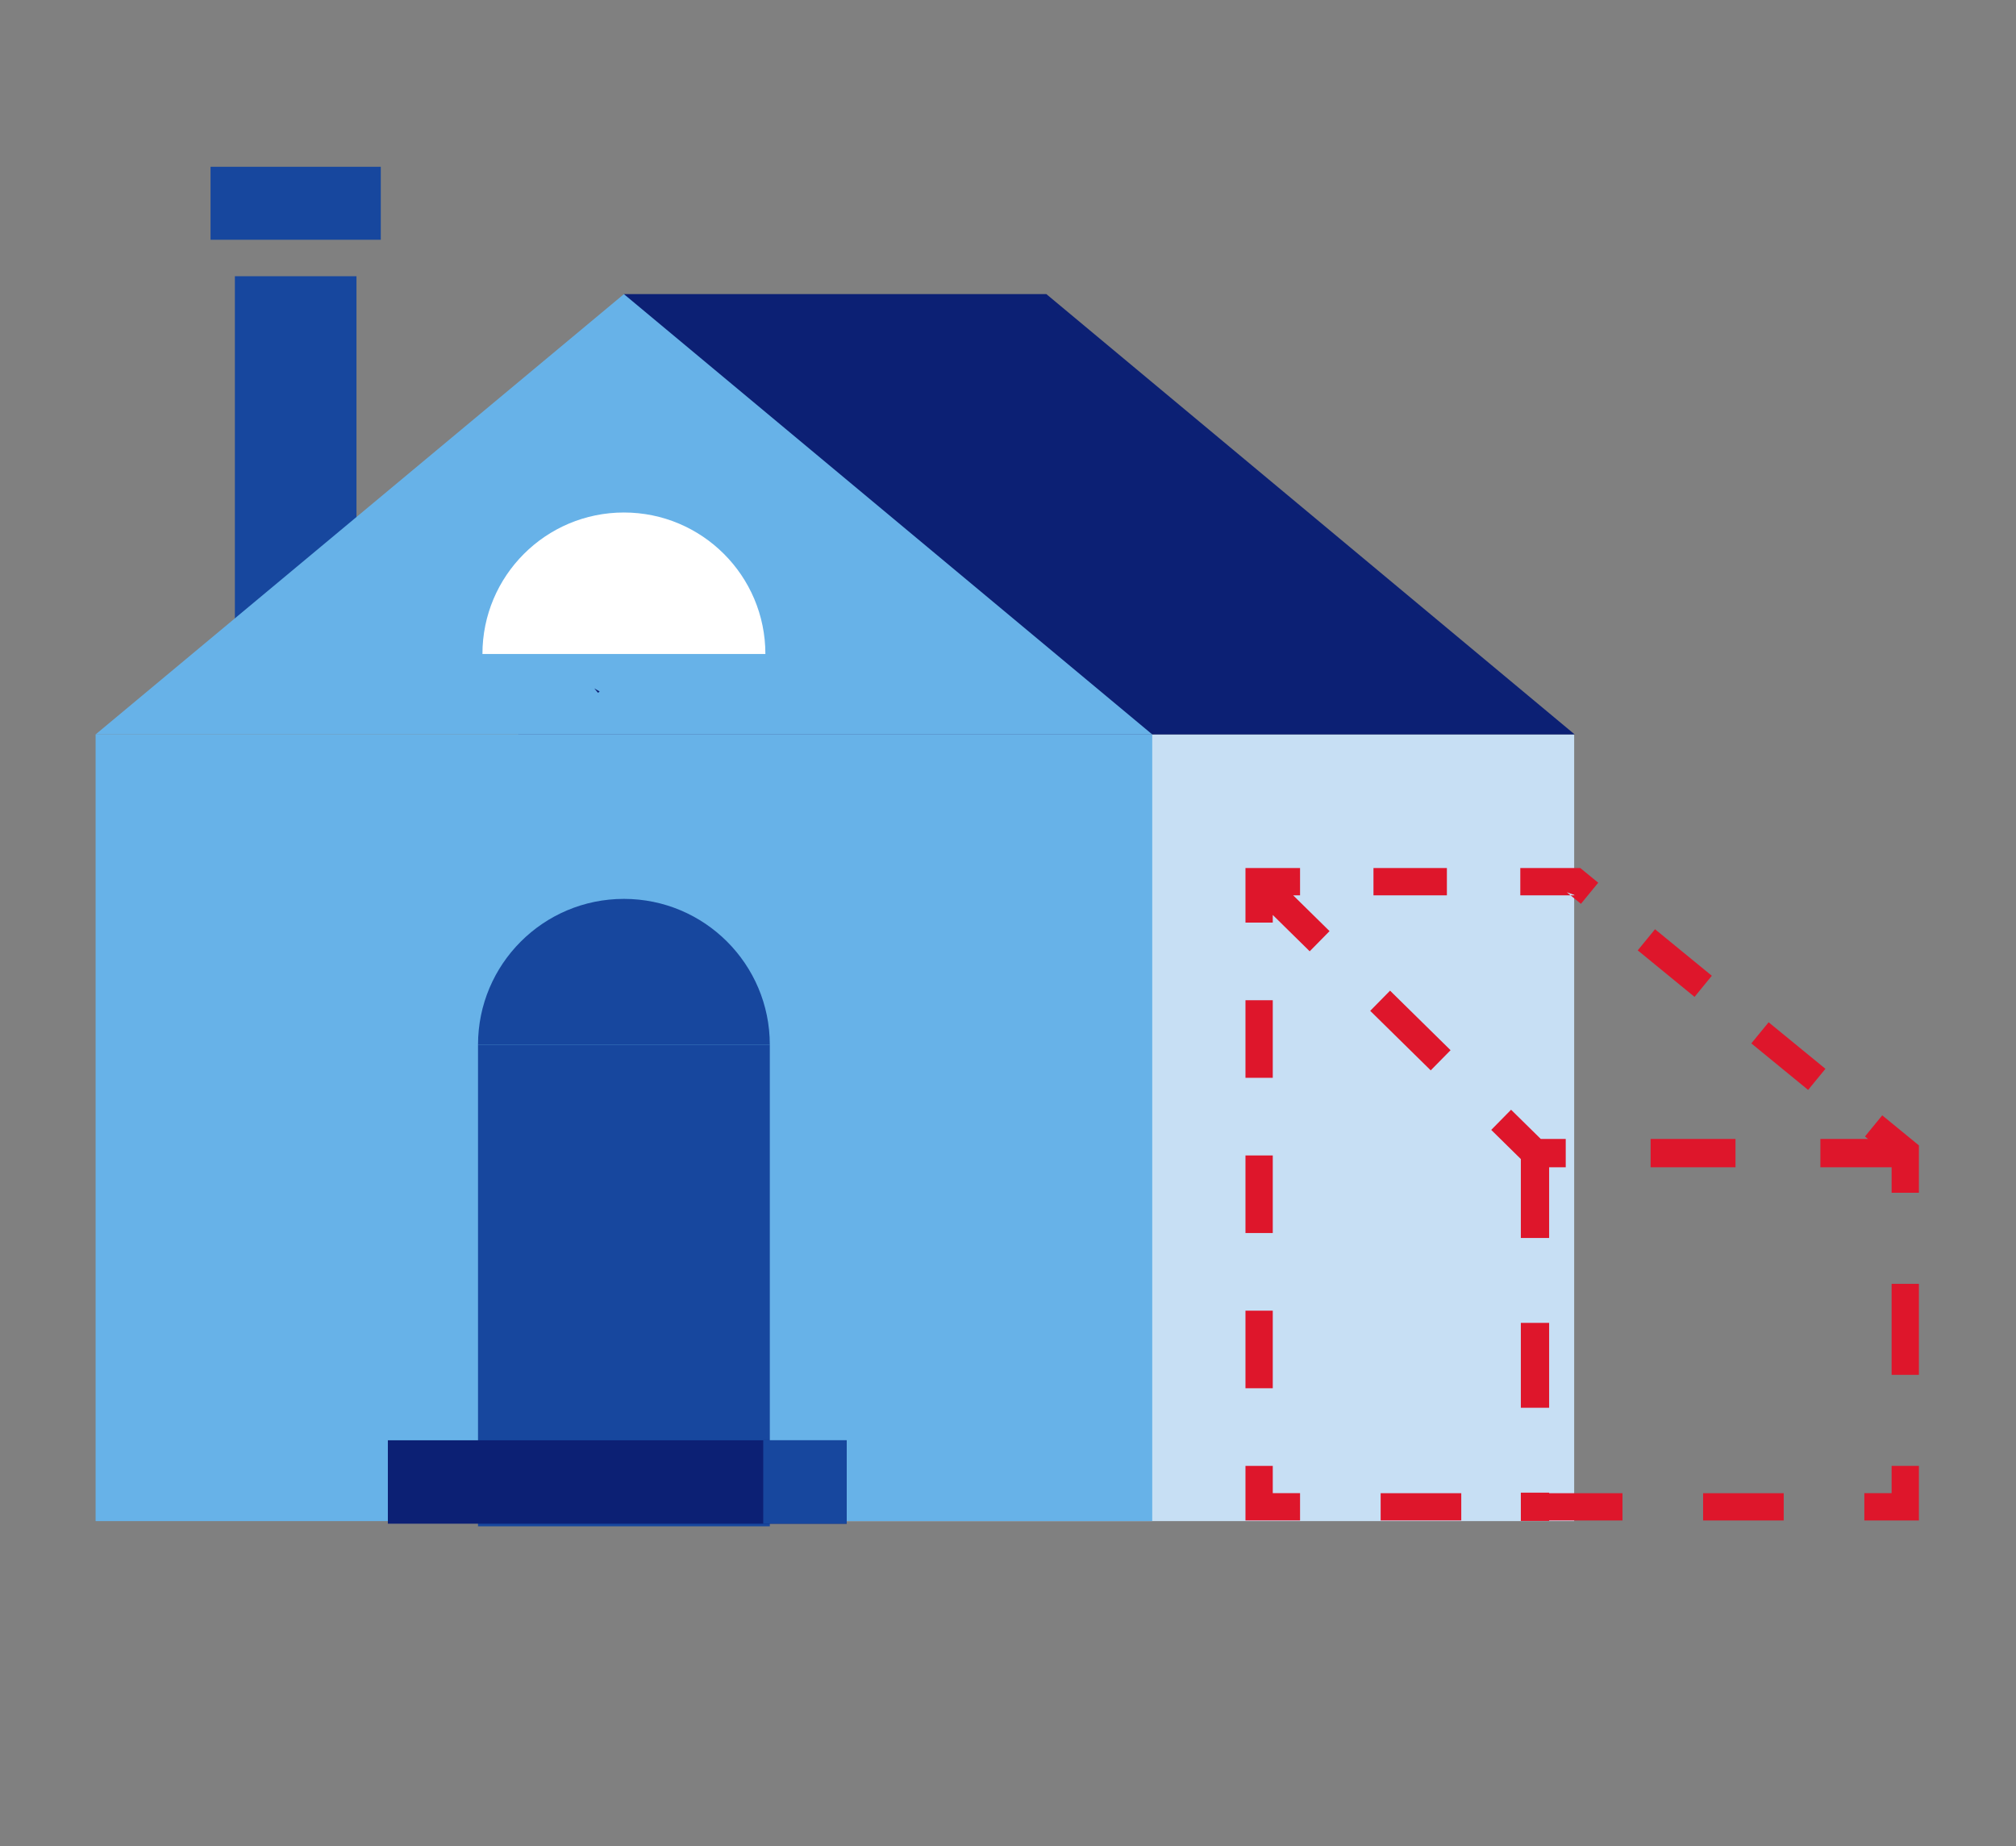 <?xml version="1.0" encoding="UTF-8"?>
<svg width="285px" height="261px" viewBox="0 0 285 261" version="1.1" xmlns="http://www.w3.org/2000/svg" xmlns:xlink="http://www.w3.org/1999/xlink">
    <rect x="0" y="0" width="285" height="261" fill="#808080" stroke="none"/>
    <title>illustration-house</title>
    <g id="illustration-house" stroke="none" stroke-width="1" fill="none" fill-rule="evenodd">
        <polygon id="Path" fill="#17479E" points="29.765 33.89 53.831 33.89 53.831 23.576 29.765 23.576"></polygon>
        <polygon id="Path" fill="#17479E" points="33.204 95.775 50.394 95.775 50.394 39.047 33.204 39.047"></polygon>
        <polygon id="Fill-2" fill="#C7DFF4" points="73.164 215.019 222.54 215.019 222.54 103.816 73.164 103.816"></polygon>
        <polyline id="Fill-3" fill="#0C2074" points="73.236 103.815 222.611 103.815 147.924 41.575 88.202 41.575 73.236 103.635"></polyline>
        <polygon id="Fill-4" fill="#67B2E8" points="13.514 215.019 162.89 215.019 162.89 103.816 13.514 103.816"></polygon>
        <polygon id="Fill-6" fill="#67B2E8" points="88.202 41.576 162.89 103.816 13.514 103.816"></polygon>
        <polygon id="Fill-5" fill="#0C2074" points="84.543 97.938 84.772 97.746 84.015 97.309"></polygon>
        <polygon id="Fill-7" fill="#17479E" points="67.576 215.755 108.828 215.755 108.828 147.689 67.576 147.689"></polygon>
        <path d="M67.576,147.69 C67.576,136.298 76.81,127.064 88.202,127.064 C99.594,127.064 108.828,136.298 108.828,147.69" id="Fill-8" fill="#17479E"></path>
        <polygon id="Fill-10" fill="#0C2074" points="54.832 215.386 119.692 215.386 119.692 203.594 54.832 203.594"></polygon>
        <polygon id="Fill-12" fill="#17479E" points="107.899 215.386 119.692 215.386 119.692 203.594 107.899 203.594"></polygon>
        <path d="M219,211 L219,211.071 L229.37,211.071 L229.37,214.929 L219,214.929 L219,215 L215,215 L215,211 L219,211 Z M179.929,207.213 L179.929,211.07 L183.787,211.071 L183.787,214.929 L176.071,214.929 L176.071,207.213 L179.929,207.213 Z M252.162,211.071 L252.162,214.929 L240.766,214.929 L240.766,211.071 L252.162,211.071 Z M206.578,211.071 L206.578,214.929 L195.182,214.929 L195.182,211.071 L206.578,211.071 Z M271.275,207.213 L271.275,214.929 L263.559,214.929 L263.559,211.071 L267.416,211.07 L267.417,207.213 L271.275,207.213 Z M219,187 L219,199 L215,199 L215,187 L219,187 Z M179.929,185.271 L179.929,196.242 L176.071,196.242 L176.071,185.271 L179.929,185.271 Z M271.275,181.477 L271.275,194.345 L267.417,194.345 L267.417,181.477 L271.275,181.477 Z M213.619,156.869 L217.819,161 L221.346,161 L221.346,165 L219,165 L219,175 L215,175 L215,163.839 L210.814,159.72 L213.619,156.869 Z M179.929,163.329 L179.929,174.3 L176.071,174.3 L176.071,163.329 L179.929,163.329 Z M266.09,157.663 L271.275,161.909 L271.275,168.609 L267.417,168.609 L267.416,165 L257.346,165 L257.346,161 L264.077,161 L263.646,160.648 L266.09,157.663 Z M245.346,161 L245.346,165 L233.346,165 L233.346,161 L245.346,161 Z M250.029,144.507 L258.059,151.084 L255.614,154.068 L247.584,147.492 L250.029,144.507 Z M179.929,141.387 L179.929,152.358 L176.071,152.358 L176.071,141.387 L179.929,141.387 Z M196.511,140.037 L205.065,148.453 L202.26,151.304 L193.706,142.889 L196.511,140.037 Z M233.969,131.355 L241.999,137.931 L239.555,140.916 L231.525,134.34 L233.969,131.355 Z M183.787,122.702 L183.787,126.56 L182.812,126.56 L187.957,131.621 L185.152,134.473 L179.929,129.335 L179.929,130.418 L176.071,130.418 L176.071,122.702 L183.787,122.702 Z M223.404,122.702 L225.939,124.779 L223.495,127.763 L222.025,126.56 L214.924,126.56 L214.924,122.702 L223.404,122.702 Z M221.493,126.124 L222.025,126.56 L222.715,126.56 L221.493,126.124 Z M204.545,122.702 L204.545,126.56 L194.166,126.56 L194.166,122.702 L204.545,122.702 Z" id="Combined-Shape" fill="#DE162B"></path>
        <path d="M108.202,92.446 C108.202,81.4 99.248,72.446 88.202,72.446 C77.156,72.446 68.202,81.4 68.202,92.446" id="Fill-21" fill="#FFFFFF"></path>
    </g>
</svg>